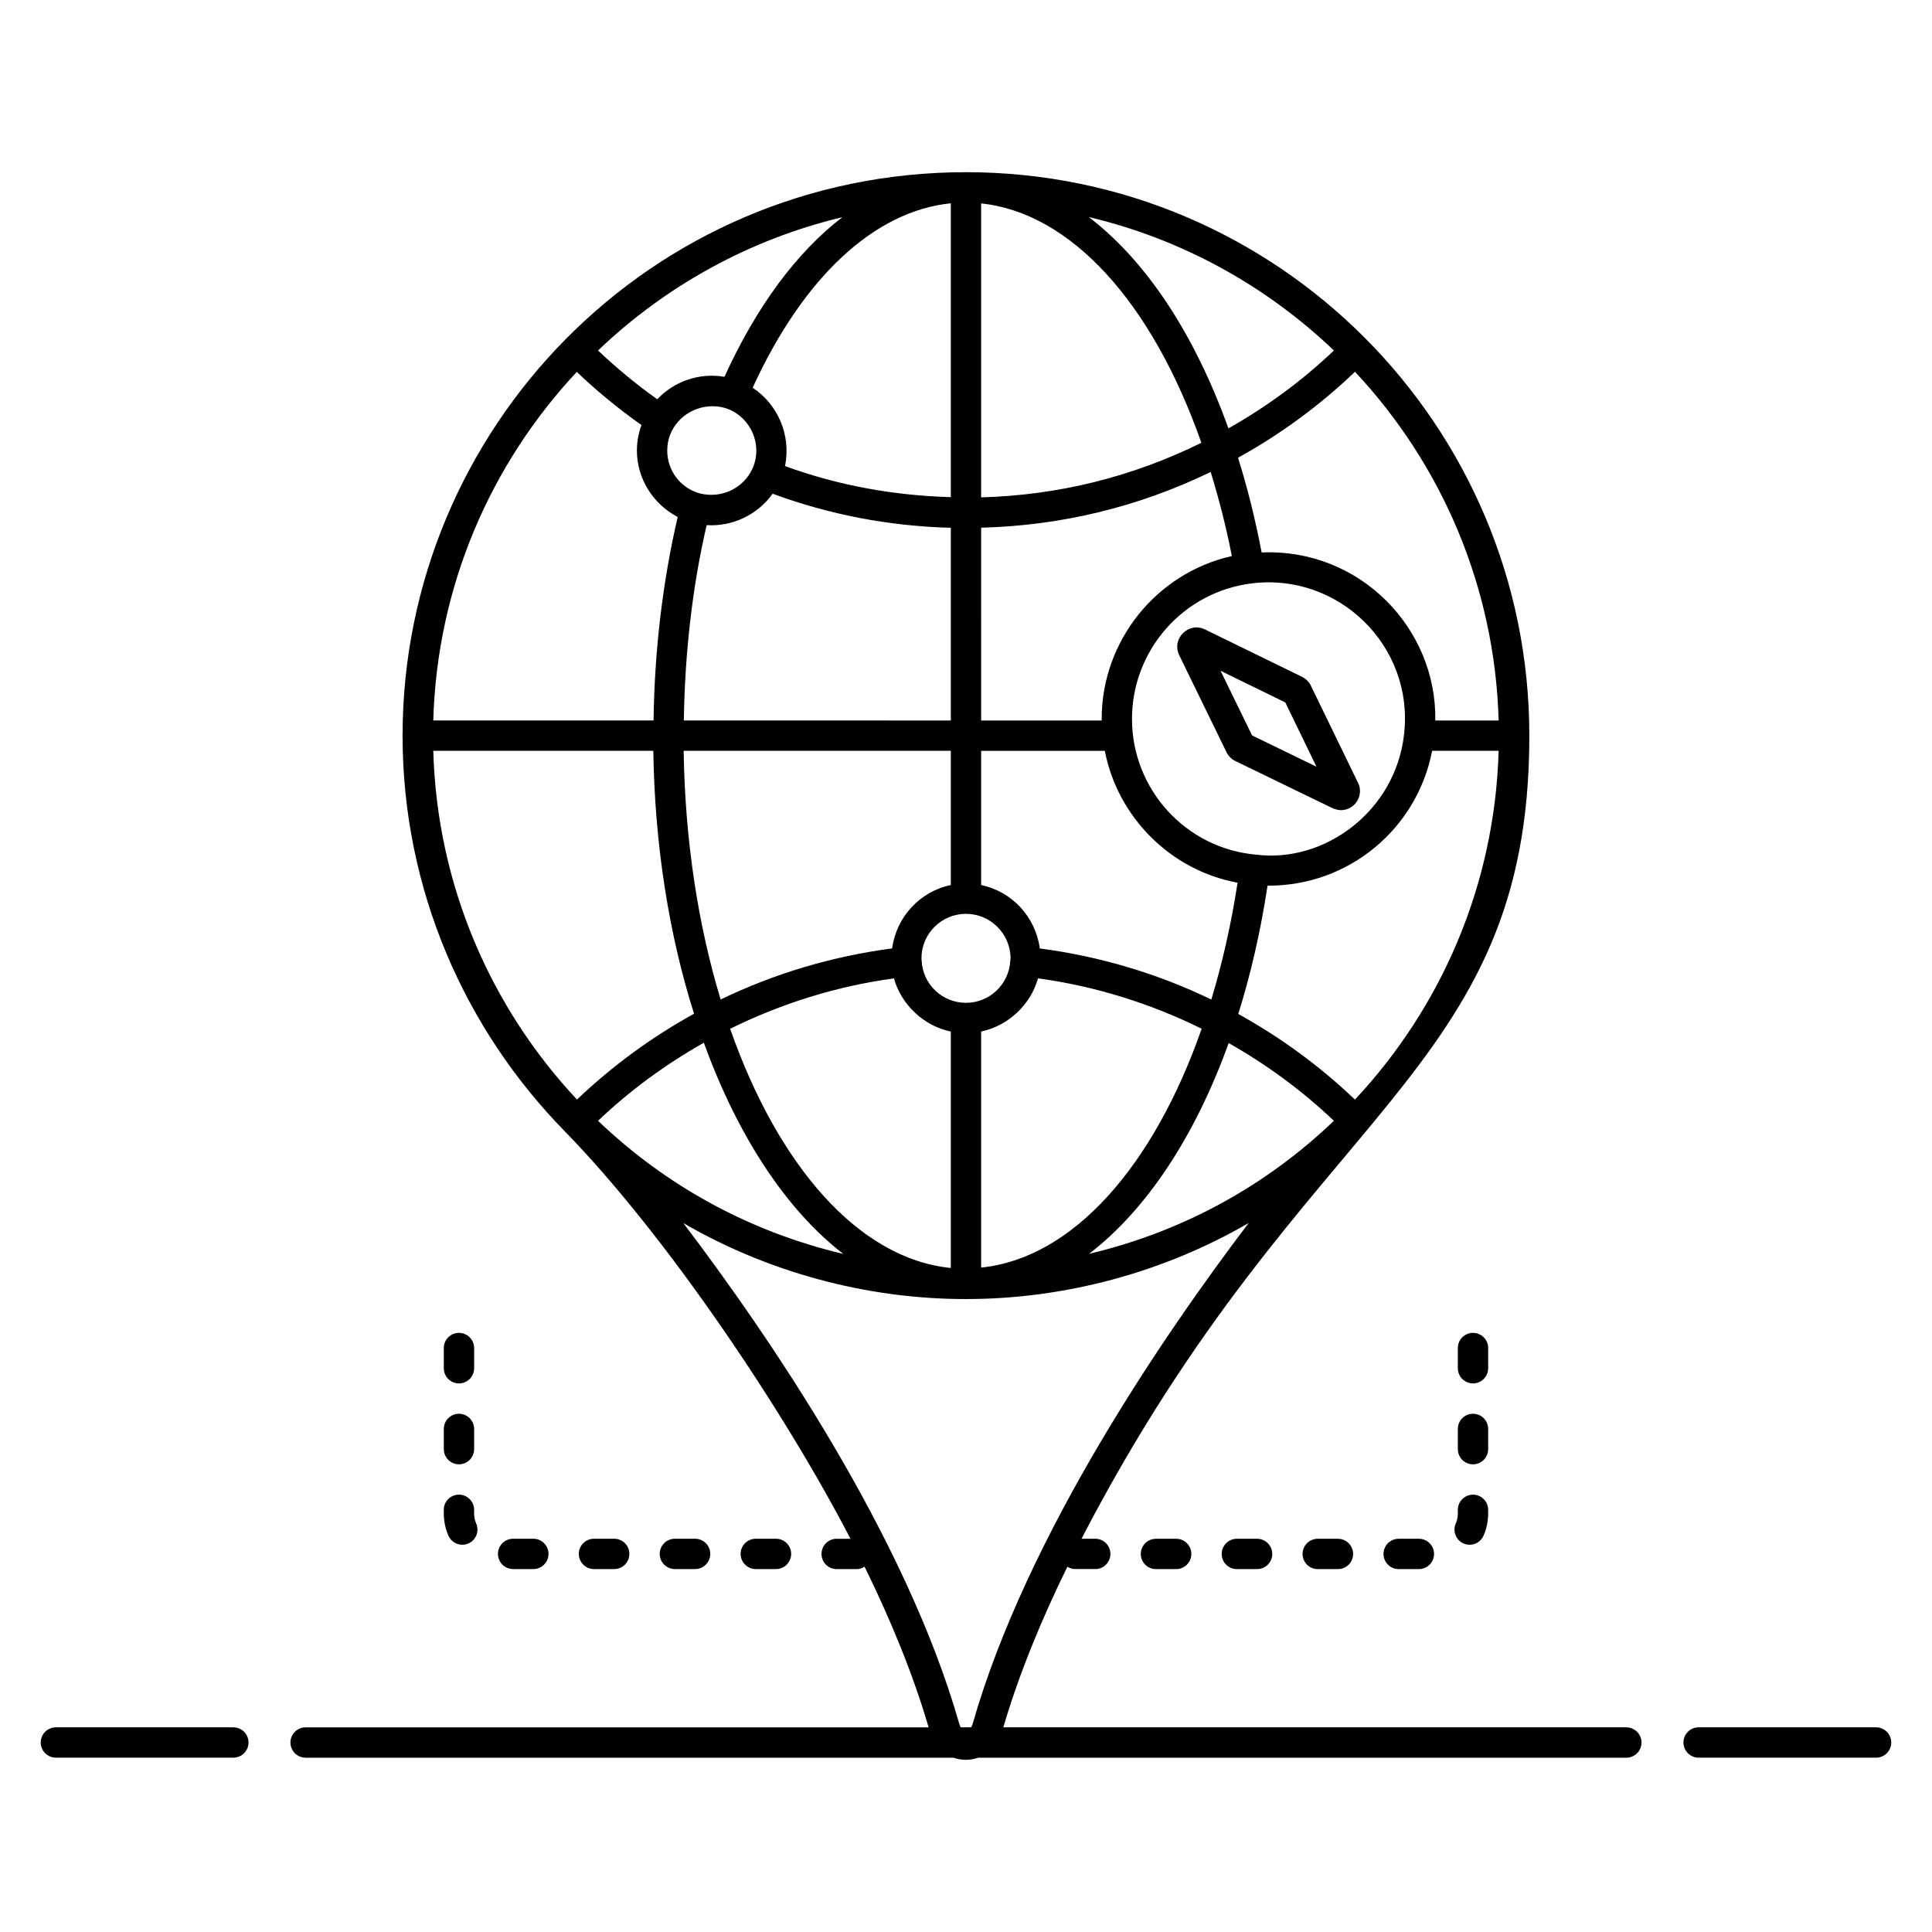 <?xml version="1.0" encoding="UTF-8"?>
<!-- Uploaded to: SVG Repo, www.svgrepo.com, Generator: SVG Repo Mixer Tools -->
<svg fill="#000000" width="800px" height="800px" version="1.1" viewBox="144 144 512 512" xmlns="http://www.w3.org/2000/svg">
 <g>
  <path d="m641.18 601.76h-47.027c-2.219 0-4.019 1.801-4.019 4.019s1.801 4.019 4.019 4.019l47.027 0.004c2.219 0 4.019-1.801 4.019-4.019 0-2.223-1.801-4.023-4.019-4.023z"/>
  <path d="m205.84 601.76h-47.027c-2.219 0-4.019 1.801-4.019 4.019s1.801 4.019 4.019 4.019h47.027c2.219 0 4.019-1.801 4.019-4.019s-1.801-4.019-4.019-4.019z"/>
  <path d="m575 601.76h-165.11c4.16-14.16 10.102-28.555 16.98-42.566 0.602 0.363 1.27 0.625 2.023 0.625h5.359c2.219 0 4.019-1.801 4.019-4.019s-1.801-4.019-4.019-4.019h-3.641c59.586-114.92 118.65-122.49 118.68-212.77 0-0.02 0.012-0.039 0.012-0.059s-0.012-0.039-0.012-0.059c-0.035-82.289-66.816-149.26-149.3-149.26h-0.004c-83.594 0-149.25 67.996-149.3 149.23 0 0.031-0.02 0.059-0.02 0.09s0.016 0.059 0.02 0.09c0.023 40.738 16.516 77.797 43.094 104.88 26.875 27.559 58.008 73.938 75.605 107.87h-3.66c-2.219 0-4.019 1.801-4.019 4.019s1.801 4.019 4.019 4.019h5.359c0.762 0 1.43-0.27 2.039-0.637 6.887 14.02 12.824 28.418 16.973 42.578l-165.11-0.004c-2.219 0-4.019 1.801-4.019 4.019s1.801 4.019 4.019 4.019h171.7c1.027 0.359 2.129 0.566 3.277 0.566 1.148 0 2.246-0.207 3.273-0.562h171.76c2.219 0 4.019-1.801 4.019-4.019 0-2.223-1.801-4.023-4.019-4.023zm-105.39-181.34c10.047 5.691 19.441 12.574 27.887 20.609-17.449 16.668-39.16 29.145-64.883 35.246 15.117-11.574 28.035-30.969 36.996-55.855zm-65.598 59.5v-62.555c7.043-1.453 13.121-7.031 15.062-14.09 15.129 2.055 29.77 6.629 43.383 13.348-12.879 36.805-34.383 60.859-58.445 63.297zm99.062-44.52c-9.34-8.902-19.738-16.508-30.922-22.688 3.309-10.535 5.926-21.926 7.762-34.008 21.367 0.16 39.621-14.961 43.613-35.734h17.625c-1 35.68-15.277 68.074-38.078 92.43zm-59.082-100.89c0-18.211 13.59-33.645 31.656-35.891 22.852-2.938 43.086 16.363 40.453 39.902-2.242 20.453-21.094 34.262-39.223 31.969-18.57-1.625-32.887-17.25-32.887-35.98zm97.164 0.426h-16.793c0.441-24.293-19.859-45.621-46.016-44.531-1.664-8.734-3.754-17.137-6.254-25.105 11.246-6.195 21.633-13.836 30.996-22.777 22.789 24.355 37.062 56.746 38.066 92.414zm-43.66-98.051c-8.465 8.066-17.863 14.938-27.953 20.641-9.059-25.246-21.973-44.559-37.02-56.008 24.82 5.871 47.117 18.305 64.973 35.367zm-93.484-38.973c23.613 2.457 45.207 25.977 58.363 63.43-18.316 9.047-37.914 13.902-58.363 14.465zm0 85.934c21.301-0.555 41.723-5.512 60.832-14.77 2.18 7.121 4.109 14.531 5.606 22.289-19.906 4.453-34.492 22.398-34.492 43.141 0 0.145 0.023 0.285 0.023 0.43h-31.969zm0 59.133h32.777c3.371 17.527 17.418 31.695 35.18 34.945-1.684 10.988-4.047 21.344-6.957 30.965-14.27-6.914-29.637-11.457-45.453-13.547-1.121-8.355-7.379-15.102-15.547-16.793zm7.801 54.996c-0.043 0.211-0.074 0.426-0.082 0.641-0.32 6.246-5.481 11.141-11.746 11.141-6.262 0-11.422-4.894-11.742-11.141-0.012-0.191-0.012-0.465-0.047-0.652 0-6.5 5.285-11.789 11.785-11.789 6.512 0.004 11.801 5.289 11.832 11.801zm-68.43-129.73c-2.477 5.34-8.398 7.894-13.84 6.527-0.078-0.02-0.156-0.02-0.234-0.043-5.074-1.504-8.484-6.059-8.484-11.348 0-6.016 4.449-10.551 9.816-11.531 0.156-0.027 0.32-0.043 0.48-0.062 9.469-1.352 15.953 8.426 12.262 16.457zm5.375 6.594c15.102 5.574 30.949 8.605 47.215 9.031v51.066l-70.75-0.004c0.27-17.895 2.246-35.289 6.039-51.766 6.621 0.426 13.348-2.551 17.496-8.328zm47.215 68.137v35.57c-8.168 1.688-14.426 8.438-15.547 16.793-15.816 2.086-31.18 6.633-45.449 13.543-5.926-19.543-9.445-41.984-9.801-65.906zm-15.07 60.301c1.875 6.828 7.812 12.602 15.07 14.094v62.656c-24.418-2.445-45.758-27.086-58.477-63.387 13.617-6.727 28.27-11.305 43.406-13.363zm15.07-127.53c-15.125-0.422-29.887-3.109-43.941-8.23 1.703-8.223-1.988-16.453-8.574-20.758 13.426-29.324 32.273-46.832 52.516-48.883zm-28.742-74.184c-12.031 9.219-22.734 23.594-31.242 42.293-6.93-1.188-13.531 1.402-17.809 5.949-5.516-3.91-10.766-8.242-15.695-12.926 17.805-17.012 40.02-29.418 64.746-35.316zm-70.375 40.996c5.375 5.121 11.113 9.836 17.148 14.082-0.781 2.129-1.219 4.375-1.219 6.738 0 7.469 4.293 14.234 10.816 17.625-3.992 17.184-6.137 35.281-6.406 53.926h-58.371c1.008-35.648 15.262-68.023 38.031-92.371zm-38.031 100.41h58.309c0.375 25.285 4.25 49.016 10.793 69.684-11.223 6.191-21.656 13.812-31.02 22.742-22.801-24.355-37.078-56.75-38.082-92.426zm71.703 77.363c8.93 24.641 21.777 44.273 36.953 55.969-24.566-5.812-46.746-17.832-64.996-35.277 8.488-8.078 17.938-14.984 28.043-20.691zm71.176 180.71c-0.09 0.312-0.23 0.535-0.391 0.719h-2.66c-0.152-0.176-0.281-0.398-0.363-0.699-14.262-50.148-50.797-103.42-73.203-132.94 21.836 12.699 47.941 20.145 74.906 20.145v-0.004c26.137 0 52.289-7.023 74.91-20.145-22.395 29.504-58.895 82.738-73.199 132.92z"/>
  <path d="m514.66 551.79c-2.219 0-4.019 1.801-4.019 4.019s1.801 4.019 4.019 4.019h5.359c2.219 0 4.019-1.801 4.019-4.019s-1.801-4.019-4.019-4.019z"/>
  <path d="m471.78 551.79c-2.219 0-4.019 1.801-4.019 4.019s1.801 4.019 4.019 4.019h5.359c2.219 0 4.019-1.801 4.019-4.019s-1.801-4.019-4.019-4.019z"/>
  <path d="m538.38 522.68c0-2.219-1.801-4.019-4.019-4.019s-4.019 1.801-4.019 4.019v5.359c0 2.219 1.801 4.019 4.019 4.019s4.019-1.801 4.019-4.019z"/>
  <path d="m450.34 551.79c-2.219 0-4.019 1.801-4.019 4.019s1.801 4.019 4.019 4.019h5.359c2.219 0 4.019-1.801 4.019-4.019s-1.801-4.019-4.019-4.019z"/>
  <path d="m538.38 501.24c0-2.219-1.801-4.019-4.019-4.019s-4.019 1.801-4.019 4.019v5.359c0 2.219 1.801 4.019 4.019 4.019s4.019-1.801 4.019-4.019z"/>
  <path d="m534.36 540.1c-2.219 0-4.019 1.801-4.019 4.019v0.965c0 0.93-0.184 1.828-0.551 2.672-0.883 2.035 0.047 4.406 2.082 5.289 0.523 0.227 1.062 0.332 1.602 0.332 1.551 0 3.031-0.902 3.684-2.418 0.812-1.859 1.219-3.836 1.219-5.875v-0.965c0.004-2.219-1.797-4.019-4.016-4.019z"/>
  <path d="m493.21 551.79c-2.219 0-4.019 1.801-4.019 4.019s1.801 4.019 4.019 4.019h5.359c2.219 0 4.019-1.801 4.019-4.019s-1.801-4.019-4.019-4.019z"/>
  <path d="m285.34 559.82c2.219 0 4.019-1.801 4.019-4.019s-1.801-4.019-4.019-4.019h-5.359c-2.219 0-4.019 1.801-4.019 4.019s1.801 4.019 4.019 4.019z"/>
  <path d="m261.61 528.04c0 2.219 1.801 4.019 4.019 4.019s4.019-1.801 4.019-4.019v-5.359c0-2.219-1.801-4.019-4.019-4.019s-4.019 1.801-4.019 4.019z"/>
  <path d="m261.61 545.08c0 2.039 0.41 4.016 1.219 5.875 0.652 1.516 2.137 2.418 3.684 2.418 0.535 0 1.078-0.105 1.602-0.332 2.035-0.883 2.969-3.254 2.082-5.289-0.367-0.844-0.551-1.742-0.551-2.672v-0.965c0-2.219-1.801-4.019-4.019-4.019s-4.019 1.801-4.019 4.019z"/>
  <path d="m265.63 510.62c2.219 0 4.019-1.801 4.019-4.019v-5.359c0-2.219-1.801-4.019-4.019-4.019s-4.019 1.801-4.019 4.019v5.359c0 2.219 1.801 4.019 4.019 4.019z"/>
  <path d="m349.65 559.82c2.219 0 4.019-1.801 4.019-4.019s-1.801-4.019-4.019-4.019h-5.359c-2.219 0-4.019 1.801-4.019 4.019s1.801 4.019 4.019 4.019z"/>
  <path d="m328.21 559.82c2.219 0 4.019-1.801 4.019-4.019s-1.801-4.019-4.019-4.019h-5.359c-2.219 0-4.019 1.801-4.019 4.019s1.801 4.019 4.019 4.019z"/>
  <path d="m306.77 559.82c2.219 0 4.019-1.801 4.019-4.019s-1.801-4.019-4.019-4.019h-5.359c-2.219 0-4.019 1.801-4.019 4.019s1.801 4.019 4.019 4.019z"/>
  <path d="m499.36 358.7c1.758 0 3.414-0.941 4.324-2.457 0.914-1.531 0.957-3.391 0.184-4.84l-12.492-25.73c-0.48-0.988-1.293-1.789-2.383-2.336l-25.727-12.562c-4.269-2.027-8.855 2.445-6.769 6.844l12.543 25.727c0.492 1.012 1.289 1.812 2.34 2.336l25.59 12.418c0.582 0.309 1.73 0.602 2.391 0.602zm-23.543-19.801-8.355-17.129 17.148 8.375 8.273 17.039z"/>
 </g>
</svg>